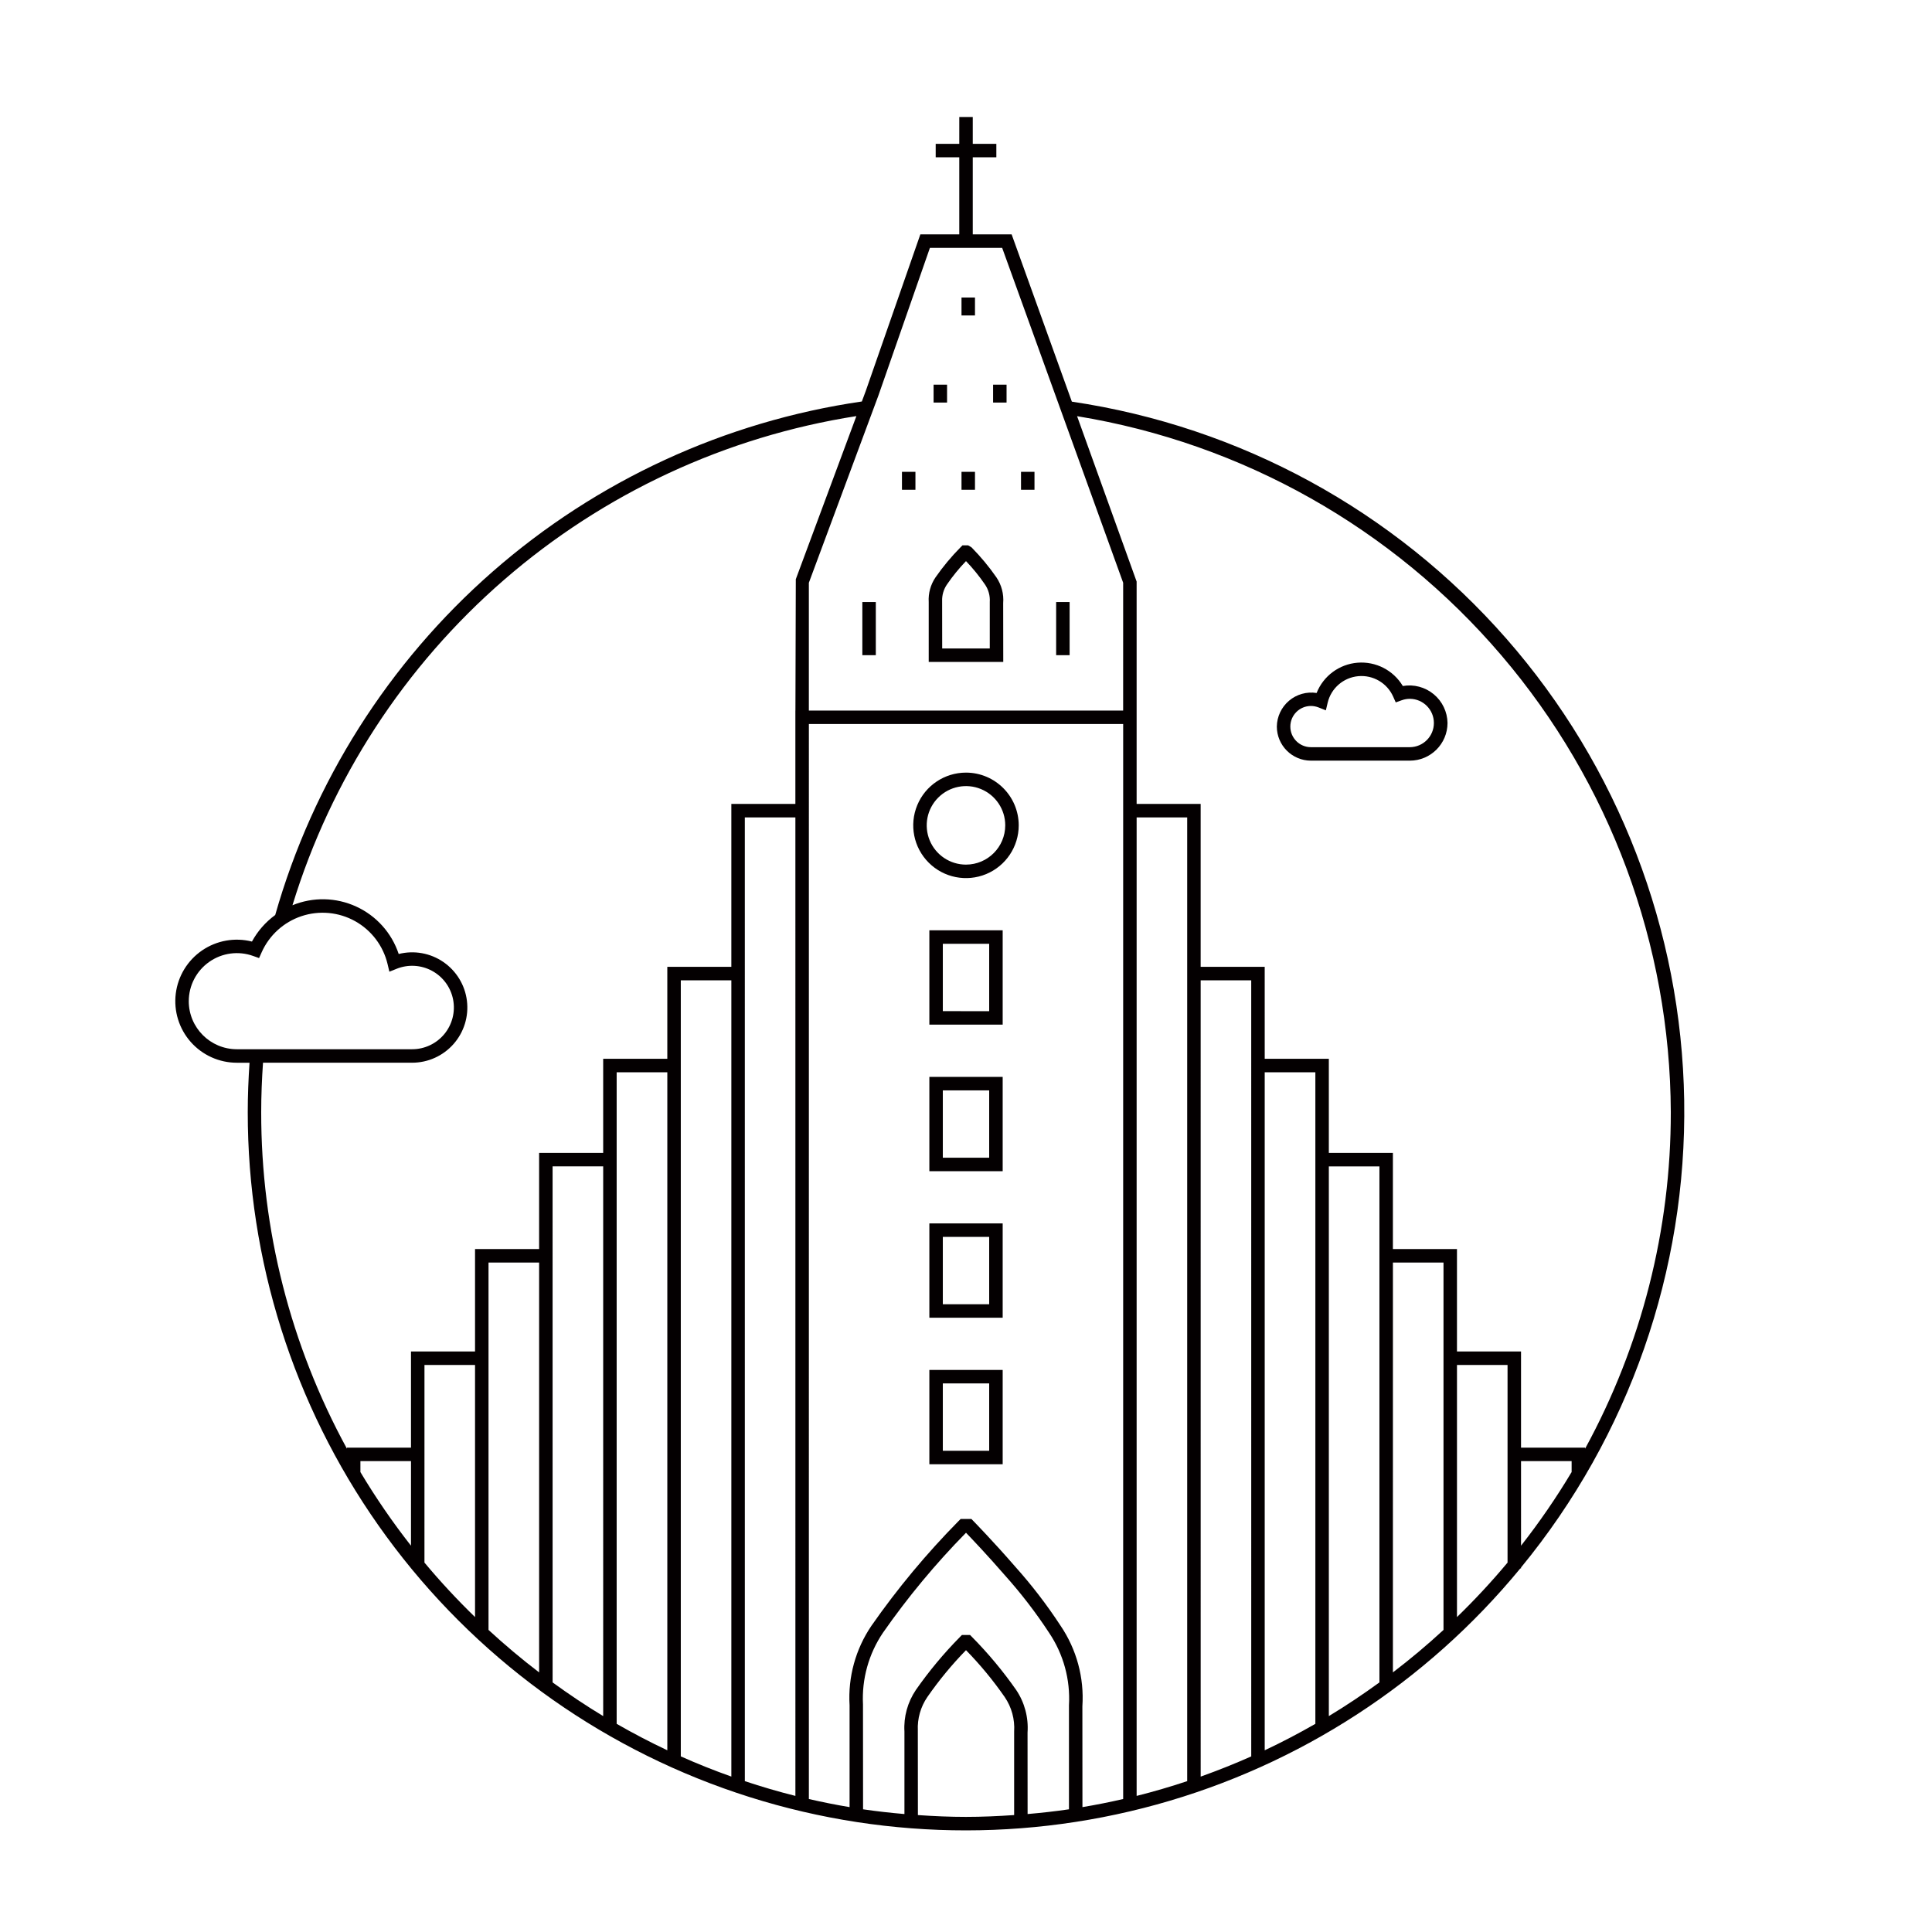 <?xml version="1.0" encoding="UTF-8"?>
<!-- Uploaded to: ICON Repo, www.svgrepo.com, Generator: ICON Repo Mixer Tools -->
<svg width="800px" height="800px" version="1.1" viewBox="144 144 512 512" xmlns="http://www.w3.org/2000/svg">
 <g fill="#040001">
  <path d="m491.41 345.58h26.219c5.508-0.004 9.973-4.469 9.98-9.98-0.047-2.957-1.387-5.746-3.664-7.629-2.281-1.887-5.269-2.68-8.184-2.172-2.5-4.176-7.148-6.566-11.996-6.176-4.848 0.391-9.055 3.5-10.848 8.023-2.617-0.406-5.281 0.34-7.301 2.047-2.023 1.711-3.207 4.211-3.242 6.856 0.008 4.988 4.051 9.027 9.035 9.031zm0-14.492c0.699 0.004 1.387 0.137 2.035 0.395l1.922 0.762 0.477-2.012c0.91-3.844 4.172-6.676 8.105-7.039 3.934-0.363 7.66 1.82 9.262 5.43l0.676 1.52 1.566-0.566v0.004c0.695-0.258 1.434-0.387 2.176-0.387 3.523 0.02 6.367 2.883 6.367 6.406 0 3.523-2.844 6.387-6.367 6.41h-26.219c-3.016 0-5.457-2.445-5.457-5.461s2.441-5.461 5.457-5.461z"/>
  <path d="m547.09 559.4c28.629-34.84 43.953-78.715 43.238-123.8-0.715-45.09-17.422-88.457-47.145-122.37-29.723-33.914-70.527-56.164-115.13-62.789l-15.961-44.332h-10.301v-20.422h6.25v-3.57h-6.25v-7.117h-3.57l-0.004 7.117h-6.25v3.57h6.25v20.422h-10.316l-14.465 41.496-1.039 2.793c-36.277 5.277-70.254 20.934-97.836 45.082-27.582 24.145-47.598 55.75-57.629 91.008-2.551 1.859-4.656 4.262-6.164 7.035-4.531-1.148-9.34-0.297-13.199 2.34-3.863 2.637-6.406 6.805-6.988 11.445-0.578 4.641 0.863 9.305 3.957 12.812 3.094 3.504 7.543 5.516 12.219 5.516h3.371c-0.297 4.348-0.473 8.734-0.473 13.086-0.016 39.215 12.086 77.48 34.648 109.55 22.566 32.074 54.488 56.395 91.402 69.629 36.914 13.238 77.02 14.746 114.82 4.316 37.805-10.426 71.461-32.281 96.371-62.57h0.191zm0-28.188h13.406v2.906h-0.004c-4.051 6.781-8.527 13.293-13.402 19.508zm39.691-92.5v0.004c0.035 31.168-7.773 61.844-22.715 89.199v-0.273h-16.977v-25.488h-16.977v-27.141h-16.98v-25.484h-16.977v-24.938h-16.992l-0.004-24.375h-16.973v-43.168h-16.969v-58.93l-15.781-43.828h0.004c43.801 7.168 83.645 29.629 112.45 63.395 28.809 33.766 44.711 76.648 44.891 121.03zm-170.47 164.44c0.281-3.996-0.777-7.977-3.016-11.301-3.496-5-7.406-9.691-11.695-14.031l-0.523-0.535h-2.156l-0.527 0.535v0.004c-4.281 4.336-8.188 9.031-11.676 14.027-2.195 3.246-3.262 7.121-3.031 11.031v21.859c-3.684-0.32-7.344-0.723-10.965-1.258l-0.02-27.809c-0.34-6.731 1.516-13.391 5.289-18.977 6.582-9.434 13.945-18.301 22.012-26.504 1.535 1.594 5.777 6.051 10.312 11.285 4.277 4.773 8.191 9.859 11.703 15.219 3.812 5.664 5.664 12.422 5.269 19.238v27.547c-3.621 0.531-7.277 0.938-10.961 1.258zm14.531-6.949c0.508-7.574-1.527-15.102-5.789-21.383-3.609-5.523-7.633-10.762-12.039-15.676-5.738-6.621-11.016-12.016-11.066-12.07l-0.527-0.535h-2.84l-0.527 0.535v-0.004c-8.469 8.582-16.195 17.863-23.098 27.75-4.223 6.203-6.262 13.629-5.809 21.117v26.969c-3.633-0.605-7.227-1.328-10.789-2.144l0.004-284.89h83.289v284.89c-3.562 0.816-7.156 1.539-10.793 2.144zm-143.97-9c-4.644-3.547-9.113-7.301-13.41-11.258v-97.359h13.41zm16.98 11.578c-4.609-2.777-9.07-5.773-13.406-8.926l-0.004-136.75h13.41zm16.996 9.062c-4.582-2.152-9.055-4.5-13.426-7.008v-172.67h13.426zm16.969 6.969c-4.551-1.613-9.016-3.394-13.398-5.352v-205.67h13.398zm16.973 5.121c-4.539-1.133-9-2.449-13.398-3.91l-0.004-255.4h13.398zm90.43-259.31h13.398v255.4c-4.398 1.457-8.859 2.777-13.398 3.91zm16.969 43.172h13.398l0.004 205.67c-4.383 1.949-8.852 3.734-13.398 5.356zm16.973 24.375h13.422v172.67c-4.371 2.504-8.84 4.852-13.422 7.008zm16.996 24.938h13.406v136.75c-4.34 3.152-8.801 6.148-13.406 8.926zm16.98 25.484 13.406-0.004v97.359c-4.289 3.957-8.758 7.711-13.41 11.258zm-122.7-268.91h19.145l32.066 88.754-0.004 33.871h-83.289v-33.863l18.434-49.629zm-196.41 199.64c0.004-4.148 2.027-8.035 5.426-10.418 3.394-2.383 7.738-2.965 11.645-1.559l1.559 0.555 0.676-1.512-0.004 0.004c2.019-4.539 5.852-8.023 10.562-9.598 4.711-1.57 9.867-1.094 14.207 1.32 4.34 2.418 7.465 6.547 8.613 11.379l0.477 2.016 1.922-0.766v-0.004c3.062-1.227 6.516-1.023 9.41 0.559 2.898 1.578 4.938 4.367 5.562 7.609 0.625 3.238-0.23 6.59-2.328 9.133-2.102 2.543-5.231 4.019-8.527 4.019h-46.473c-7.027-0.012-12.723-5.707-12.727-12.738zm19.676 16.309h39.523c4.191 0 8.18-1.801 10.957-4.941 2.777-3.141 4.07-7.32 3.555-11.48-0.512-4.16-2.789-7.898-6.246-10.27s-7.766-3.144-11.832-2.121c-1.852-5.574-5.93-10.129-11.27-12.574-5.336-2.449-11.449-2.574-16.883-0.344 10.242-33.449 29.684-63.348 56.113-86.27 26.426-22.922 58.77-37.949 93.332-43.359l-16.055 43.227-0.102 34.805h-0.012v24.746h-16.969v43.168h-16.969v24.375h-16.996v24.938h-16.98v25.484h-16.98v27.141h-16.973v25.488h-16.977v0.273c-14.941-27.355-22.754-58.031-22.719-89.199 0-4.348 0.18-8.738 0.48-13.086zm39.211 128h0.004c-4.879-6.219-9.359-12.738-13.414-19.523h0.008v-2.891h13.406zm3.57 4.477 0.004-52.375h13.402v66.809c-4.715-4.574-9.191-9.391-13.402-14.434zm130.77 66.91-0.02-22.387h0.004c-0.156-3.16 0.727-6.285 2.516-8.895 3.062-4.418 6.488-8.574 10.246-12.422 3.762 3.848 7.191 8 10.258 12.422 1.832 2.688 2.711 5.906 2.5 9.148v22.129c-4.219 0.285-8.461 0.484-12.754 0.484-4.285 0.004-8.527-0.195-12.746-0.48zm142.86-52.477v-66.809h13.402v52.375c-4.211 5.043-8.684 9.859-13.402 14.434z"/>
  <path d="m400 348.75c-5.656 0-10.754 3.406-12.918 8.629-2.164 5.223-0.969 11.234 3.031 15.23 3.996 4 10.008 5.195 15.23 3.031s8.629-7.262 8.629-12.918c-0.012-7.711-6.262-13.961-13.973-13.973zm0 24.383c-4.211 0-8.004-2.531-9.617-6.418-1.609-3.891-0.723-8.363 2.254-11.34 2.973-2.977 7.449-3.871 11.336-2.262 3.891 1.609 6.426 5.402 6.426 9.609-0.004 5.746-4.656 10.402-10.398 10.41z"/>
  <path d="m390.29 415.54h19.43v-24.996h-19.43zm3.57-21.422h12.285v17.852l-12.285-0.004z"/>
  <path d="m390.29 454.38h19.43v-24.992h-19.43zm3.57-21.418h12.285v17.844h-12.285z"/>
  <path d="m390.29 493.21h19.43v-24.992h-19.43zm3.57-21.422h12.285v17.852h-12.285z"/>
  <path d="m390.29 532.04h19.43v-24.992h-19.43zm3.57-21.422h12.285v17.852h-12.285z"/>
  <path d="m390.12 319.42h19.754l-0.02-15.59c0.195-2.414-0.438-4.82-1.793-6.824-1.969-2.836-4.18-5.496-6.602-7.953l-0.895-0.535h-1.5l-0.523 0.535h-0.004c-2.426 2.453-4.637 5.113-6.609 7.945-1.316 1.926-1.953 4.231-1.809 6.559zm4.844-20.539c1.504-2.195 3.188-4.262 5.035-6.18 1.84 1.918 3.523 3.988 5.023 6.184 0.938 1.367 1.391 3.016 1.277 4.672v12.293h-12.609l-0.016-12.543c-0.059-1.578 0.395-3.129 1.289-4.426z"/>
  <path d="m423.89 303.55h3.57v14.078h-3.57z"/>
  <path d="m372.53 303.55h3.57v14.078h-3.57z"/>
  <path d="m407.18 245.94h3.57v4.742h-3.57z"/>
  <path d="m391.41 245.94h3.57v4.742h-3.57z"/>
  <path d="m414.58 269.04h3.57v4.754h-3.57z"/>
  <path d="m398.81 269.04h3.57v4.754h-3.57z"/>
  <path d="m383.03 269.04h3.57v4.754h-3.57z"/>
  <path d="m398.81 222.85h3.57v4.75h-3.57z"/>
 </g>
</svg>